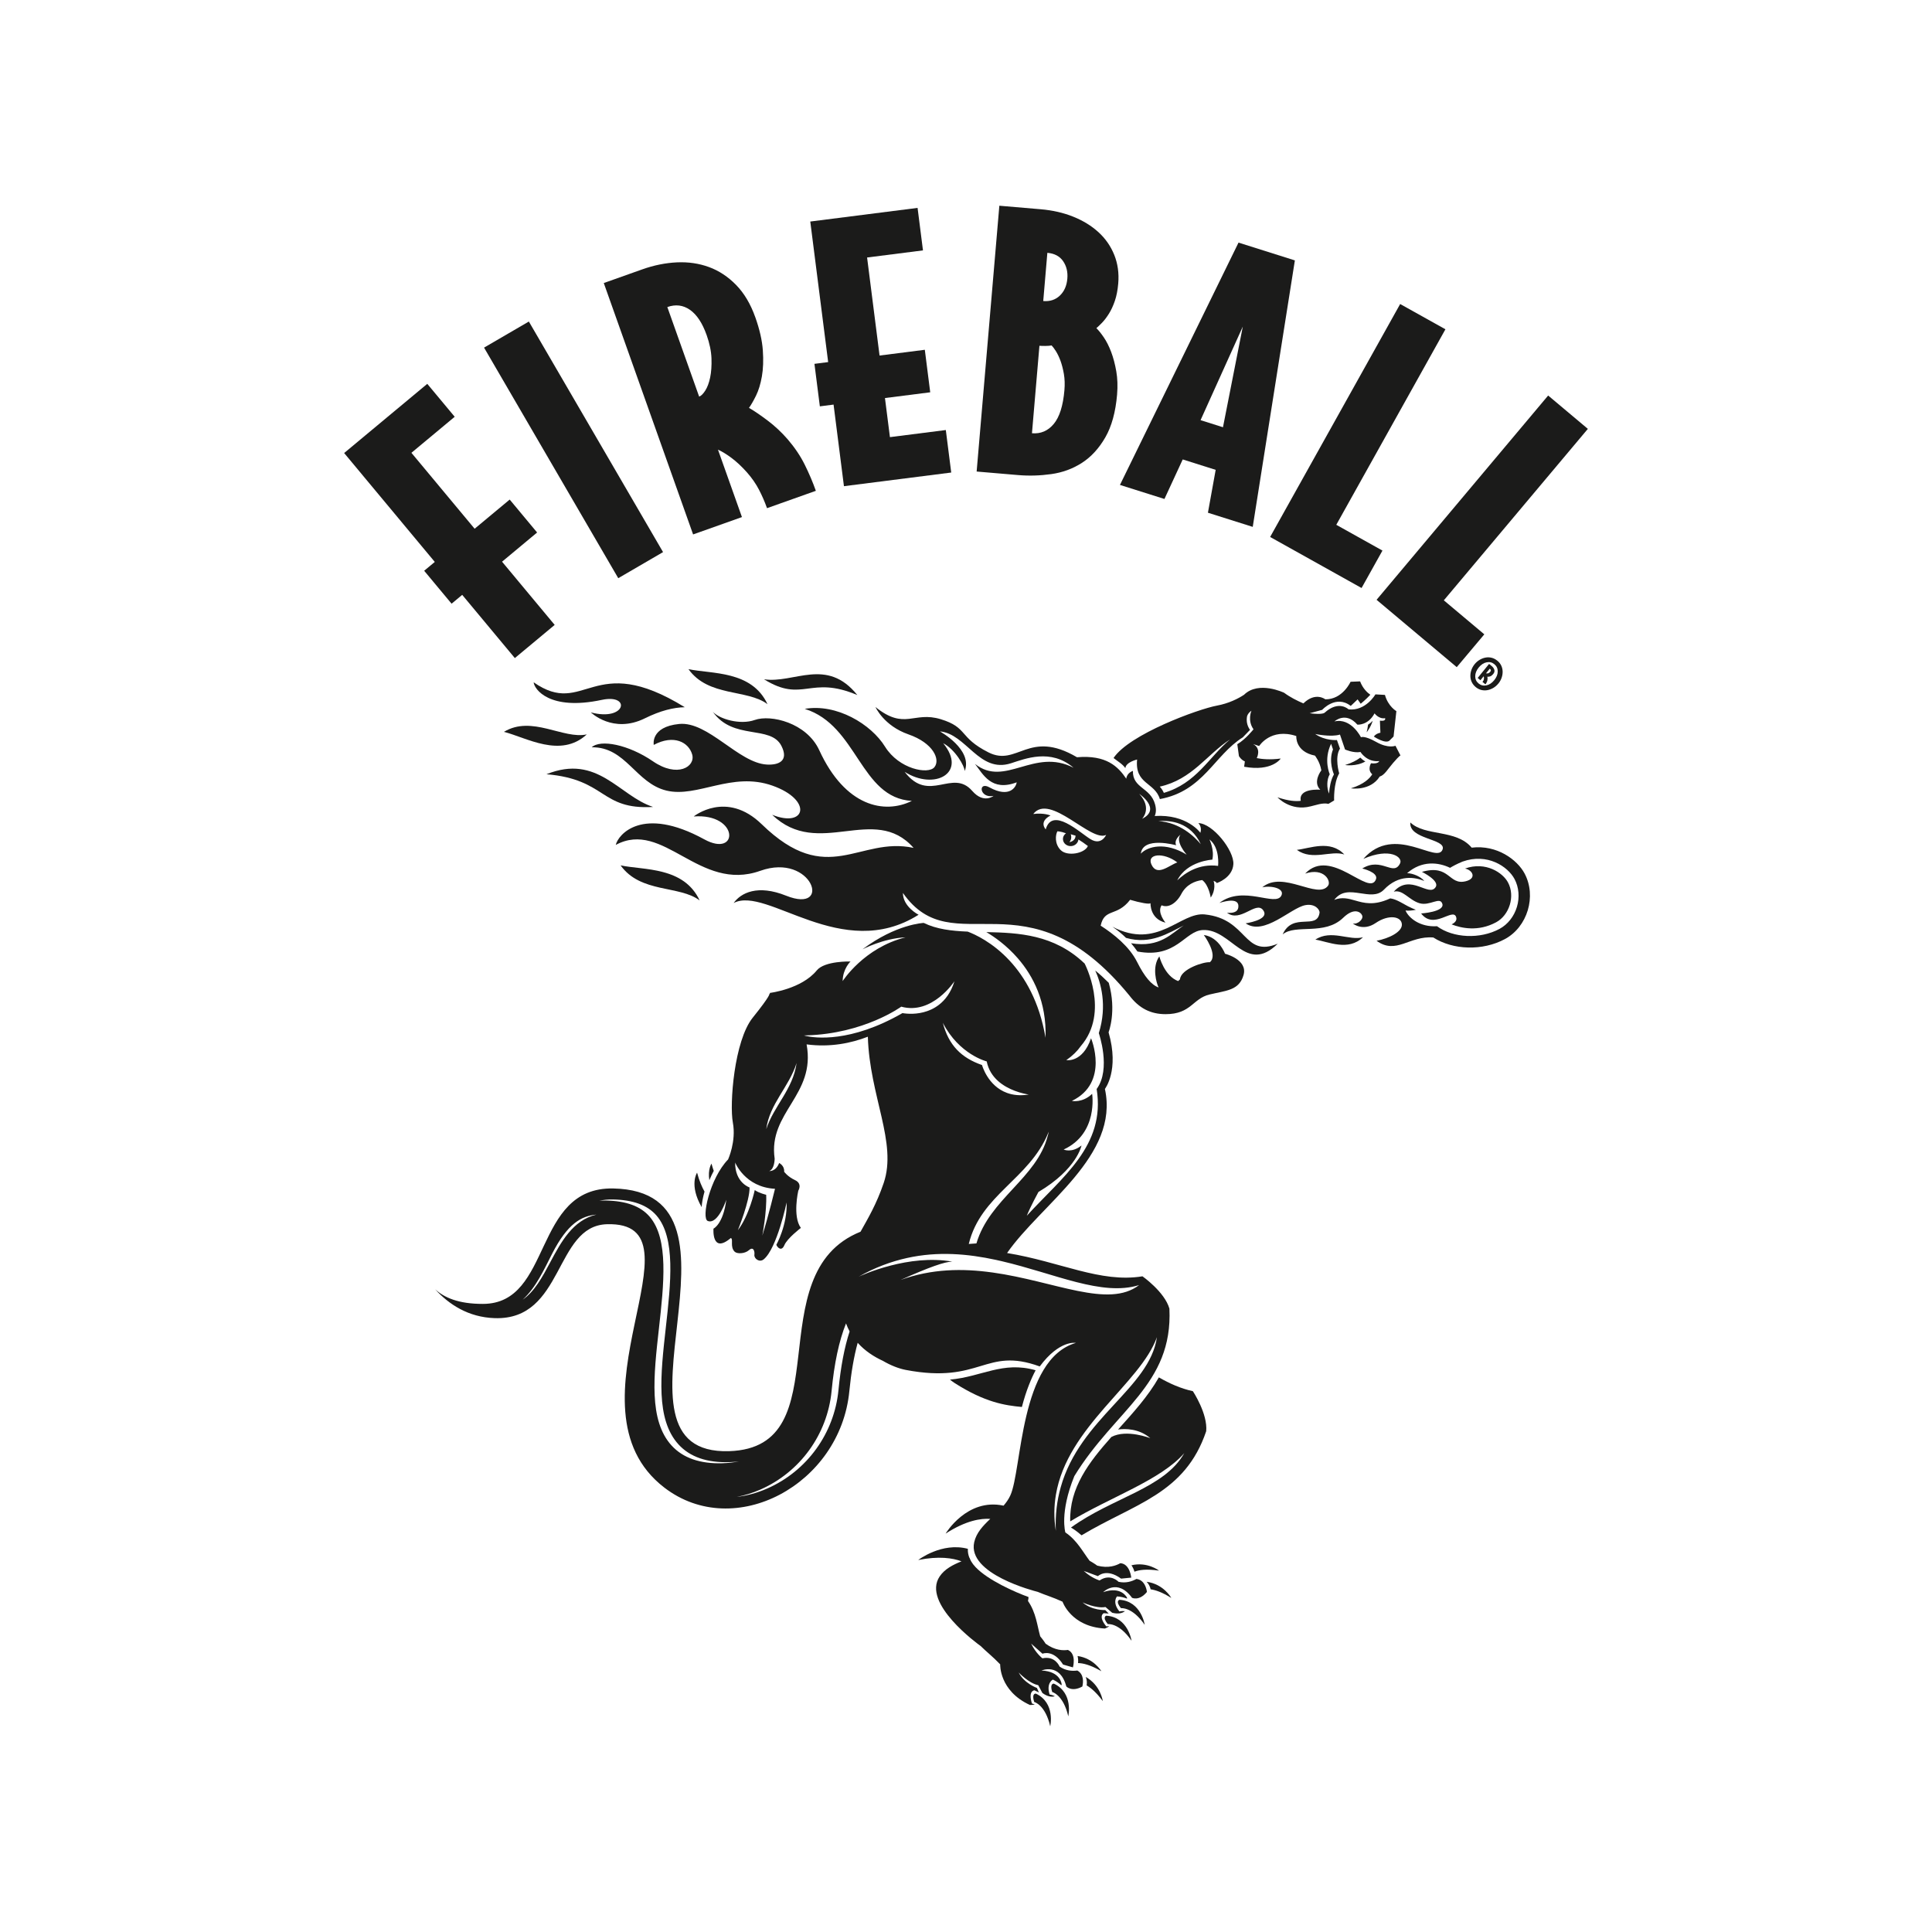 <?xml version="1.0" encoding="UTF-8"?><svg id="Layer_1" xmlns="http://www.w3.org/2000/svg" viewBox="0 0 1080 1080"><defs><style>.cls-1{fill:#1b1b1a;}</style></defs><path class="cls-1" d="M571.24,786.51c2.45-9.46,5.38-16.19,7.68-20.53-18.43-5.26-30.1,3.66-47.89,5.23.92.73,1.84,1.42,2.74,2,16.87,10.74,27.98,12.42,37.47,13.3Z"/><path class="cls-1" d="M602.24,933.83c-3,.41-6.57.1-9.93-2.21,0,0-2.4-6.17-9.6-4.61,0,0-3.73-2.85-6.29-8.22l6.33,5.65s6.03-2.64,11.51,6.06l5.51,1.58s2.17-7.5-2.8-9.76c-2.56.39-7.23.35-12.47-3.49,0,0-1.03-1.71-3.02-4.12-1.67-5.88-2.31-13.28-6.82-19.73,0,0,.06-.68.33-1.89-.06-.02-.15-.06-.22-.08.07-.09.16-.17.22-.25-7.67-2.75-22.69-9.43-29.6-16.68-.03-.02-.04-.03-.07-.07-.46-.49-.9-.99-1.28-1.5-.19-.23-.33-.45-.49-.69-.22-.31-.44-.63-.63-.96-.07-.11-.14-.23-.2-.35-.28-.51-.5-1.03-.67-1.55-.03,0-.05.02-.07.03-.69-1.64-1.05-3.37-.94-5.19-14.6-3.91-27.75,6.25-27.75,6.25,11.56-2.31,19.3-1.1,24.19.73-4.82,1.97-9.34,4.24-12.19,8.43-10.2,15.03,21.41,37.87,22.87,38.9,3.19,3.18,6.71,5.84,10.95,10.27,0,0-.66,14.77,16.62,22.72,1-.02,1.92-.1,2.74-.25-.98-.46-1.61-.57-1.61-.57-2.3-7.26,1.39-7.39,1.39-7.39.25.11,2.25,1.09,2.49,1.2l-1.09-2.52s-7.14-2.54-10.21-8.64c0,0,5.67,6.06,10.93,7.09l2.32,4.36c2.69,1.99,5.13,2.39,6.98,1.83-1.72-.9-2.93-.96-2.93-.96-2.05-6.48,1.81-8.36,1.81-8.36,1.89.9,3.45,2.01,4.76,3.23l.16-.54s-.44-7.29-11.27-7.75c0,0,10.34-4.51,13.87,8.91,0,0,3.02,3.31,8.96.03.57-2.44.95-6.81-2.78-8.93Z"/><path class="cls-1" d="M606.92,937.42c.69,1.55.75,3.28.54,4.75,2.29,1.31,5.37,3.84,9,8.74,0,0-1.12-8.79-9.54-13.49Z"/><path class="cls-1" d="M615.67,934.21s-4.24-7.2-13.29-8.49c.35,1.54.39,2.89.24,3.95,2.59.02,6.79.9,13.05,4.55Z"/><path class="cls-1" d="M579.07,946.75s-2.58-.39-.95,4.66c0,0,6.19,1.51,8.96,13.59,0,0,3.06-12.99-8.01-18.25Z"/><path class="cls-1" d="M589.16,941.18s-2.57-.38-.96,4.67c0,0,6.2,1.51,8.97,13.57,0,0,3.05-12.98-8.01-18.24Z"/><path class="cls-1" d="M852.27,488.32c-4.13-7.76-15.45-16.17-29.6-14.48-8.67-10.39-26.06-6.22-34.27-14.07-.95,9.46,19.82,9.02,18.07,14.91-2.72,8.99-26.81-14.55-44.35,5.43,14.97-6.53,22.23-.9,20.53,2.53-3.75,7.6-10.35-3.84-21.14,2.86,0,0,9.07,2.09,7.68,5.97-3.7,10.35-25.15-18.36-39.6-3.13,10.63-3.53,14.69,4.21,12.8,6.78-5.8,7.94-25.21-8.85-36.77.9,5.06-1.14,12.69.6,10.66,4.64-3.26,6.46-21.27-6.16-34.64,4.09,4.28-1.36,11.24-2.8,10.59,2.42-.35,3.06-3.71,3.31-6.33,3.06,7.52,5.72,16.04-6.65,20.1-1.58,3.77,4.73-5.87,6.87-9.67,7.51,10.34,7.15,25.16-8.62,33.33-10.17,5.5-1.05,8.21,2.61,7.97,4.25-1.42,9.93-14.9-.6-20.62,12.1,7.21-6,23.43.83,33.86-9.32,6.05-5.87,9.88-3.23,10.62-1.19.73,2.04-2.52,5.02-5.26,4.41,0,0,5.57,4.65,12.81-.29,7.22-4.94,14.44-3.77,14.62.83.17,4.12-7.11,7.79-14.16,9.12,10.98,7.99,18.32-2.94,31.72-1.84,11.05,7.05,27.53,7.62,40.07.87,12.59-6.81,17.73-23.9,10.98-36.6ZM847.96,506.99c-1.6,5.33-5.14,9.79-9.7,12.25-10.92,5.89-25.95,5.16-34.97-1.48-9.66.61-15.91-4.75-17.6-8.79,1.69.24,3.94,0,5.8-.4-1.06-.38-2.48-1-4.44-1.97-1.98-.99-6.45-3.96-9.62-4.35l-.32-.04-.28.14c-8.87,4.03-14.4,2.44-19.28,1.04-3.76-1.08-7.39-2.08-11.71-.35,4-5.23,9.09-4.51,14.45-3.72,4.63.68,9.75,1.73,13.32-1.98,8.36-8.73,17.46-6.97,22.58-4.88-1.98-2.41-6.26-4.28-9.6-4.35,8.19-7.17,17.46-6.16,24.01-2.99,1.39-.85,3.83-2.2,6.99-3.49,13.83-4.93,25.3,2.72,29.04,9.75,2.45,4.6,2.93,10.28,1.33,15.62Z"/><path class="cls-1" d="M735.3,525.25c7.2,1.15,18.35,6.69,26.61-1.34-7.49,2.17-17.76-4.53-26.61,1.34Z"/><path class="cls-1" d="M724.96,475.08c8.58,6.27,19.15.06,26.53,2.58-7.87-8.39-19.26-3.39-26.53-2.58Z"/><path class="cls-1" d="M818.96,485.53c4.18.8,6.71,5.46.49,7.07-9.79,2.53-8.81-9.72-24.58-5.22,0,0,9.82,4.81,7.74,8.38-3.68,6.28-14.07-7.93-23.49,2.7,5.05-1.38,8.45,4.64,14.32,6.43,5.87,1.78,11.55-3.97,12.85.4,1.31,4.49-11.87,5.34-11.87,5.34,7.09,9.42,17.74-3.44,19.57,1.99.65,1.94-.77,3.25-2.54,4.11,5.31,2.09,14.82,4.26,24.87-1.16,7.4-3.98,10.79-14.53,6.67-22.26-2.85-5.41-12.44-11.93-24.03-7.79Z"/><path class="cls-1" d="M429.04,393.65c-8.85-18.93-31.23-16.84-44.18-19.59,11.23,15.69,32.9,11.04,44.18,19.59Z"/><path class="cls-1" d="M346.92,483.75c11.23,15.68,32.89,11.03,44.18,19.59-8.85-18.95-31.23-16.85-44.18-19.59Z"/><path class="cls-1" d="M328.02,410.53c-13.09,2.9-30.71-10.9-46.31-1.42,12.5,3.16,31.67,14.94,46.31,1.42Z"/><path class="cls-1" d="M305.48,432.8c33.72,2.85,29.93,19.99,59.61,18.29-19.06-6.17-30.97-29.83-59.61-18.29Z"/><path class="cls-1" d="M479.26,388.55c-17.16-21.37-35.37-6.29-52.18-8.83,21.77,13.52,25.59-2.47,52.18,8.83Z"/><path class="cls-1" d="M673.55,511.17c-13.89-1.45-26.34,20.09-51.7,6.88,3.05,2.11,5.51,4.16,7.6,6.23,13.9,3.97,23.58-2.69,32.28-6.93-6.71,4.2-13.13,12.64-29.46,9.92,1.29,1.51,2.46,3.04,3.58,4.63,21.87,4.09,26.35-11.52,36.55-12.01,16.05-.79,24.05,25.18,41.85,7.65-19.33,7.93-16.57-13.85-40.7-16.36Z"/><path class="cls-1" d="M684.79,533.13s-3.38-9.26-11.84-10.46c0,0,8.32,11.29,3.34,15.23-3.19-.37-16.2,3.73-16.67,9.56-.35.34-.69.65-1.03.97-7.76-2.89-10.51-13.8-10.51-13.8-4.3,5.98-1.6,15-.41,17.37-3.94-1.37-7.84-5.9-12.07-14.34-4.3-8.55-12.94-15.47-20.32-20.21,2.17-10,9.04-4.78,16.47-14.46,5.47,1.64,11.3,2.74,11.4,1.81,0,0-.53,8.83,8.37,10.97,0,0-4.91-5.82-2.17-9.71,3.62,1.66,8.21-.95,11.08-6.43,2.68-5.06,7.43-7.15,11.62-7.67,3.75,2.82,4.75,9.79,4.75,9.79,3.02-4.53,1.86-8.59,1.61-9.32.98.34,1.64.78,1.76,1.23,0,0,8.78-2.85,9.29-10.52.5-7.7-11.57-22.88-19.59-23.02,0,0,2.23,1.97,1.16,5.43,0,0-7.46-10.56-25.54-9.4.71-1.59.96-3.68.22-6.45-2.56-9.63-12.63-8.93-12.41-18.76,0,0-3.31.96-3.71,4.36-4.57-6.77-11.1-13.4-27.55-12-27.02-15.88-33.3,5.47-49.47-2.71-16.78-8.47-11.36-13.86-26.65-18.54-15.27-4.68-20.07,6.4-36.51-6.8,0,0,4.62,10.47,18.46,15.28,13.85,4.82,17.89,14.05,14.5,18.3-3.4,4.25-19.81,1.16-27.62-11.43-7.8-12.6-27.05-24.23-44.89-21.14,29.7,9.27,30.85,49.77,59.88,51.45-15.22,7.54-37.23,3.29-51.74-28.29-7.08-15.45-27.17-20.12-36.06-16.96-8.24,2.93-19.86-.53-23.49-4.62,11.32,16.23,32.34,7.22,38.38,19.13,4.26,8.38-1.56,10.78-8.13,10.42-15.85-.88-32.87-24.3-49.06-22.69-16.19,1.62-14.18,11.7-14.18,11.7,11.25-6.01,19.55-1.46,21.48,5.37,1.92,6.81-8.22,13.21-21.92,3.81-13.7-9.4-29.42-12.41-34.22-7.85,19.11-.27,24.52,20.06,41.79,24.22,17.26,4.15,36.49-10.8,59.17-2.79,22.68,8.01,18.81,23.89-.09,16.31,25.91,24.98,56.95-6.57,79.03,18.5-30.54-6.59-47.99,22.7-84.87-13.2-19.78-19.22-38.03-4.37-38.03-4.37,25.53-1.88,25.27,23.41,5.89,12.79-34.78-19.04-48.2-2.55-49.47,3.12,26.69-14.39,46.6,26.66,80.77,14.48,29.17-10.41,40.64,24.4,14.43,13.89-15.84-6.34-25.2-1.63-29.3,4.11,18.5-9.81,60.5,33.63,103.38,6.56,0,0-8.76-4.41-8.76-12.2,28.34,40.51,68.9-13.2,126.56,57.3,5.45,7.22,11.95,10.47,20.26,10.47,14.37,0,15.05-8.72,24.59-10.99,9.53-2.28,16.52-2.24,19.01-10.9,2.49-8.67-10.39-11.9-10.39-11.9ZM643.66,483.25c-2.73-5.99,6.64-7.06,14.48-1.15-4.57,1.55-11.33,8.14-14.48,1.15ZM676.09,469.26c6,4.58,4.83,14.78,4.83,14.78-10.6-1.42-18.42,3.87-22.83,8.09,5.46-10.85,19.62-11.59,19.62-11.59,1.22-5.58-1.63-11.28-1.63-11.28ZM671.25,471.91c-3.62-4.34-11.74-12.17-23.73-12.9,6.75-.56,17.99.59,23.73,12.9ZM657.46,472.52c-1.38-3.15,2.43-5.93,2.43-5.93-3.12,3.83,3.46,11.16,3.46,11.16-11.96-7.3-21.83-4.63-25.62-.55,1.15-9.93,19.73-4.69,19.73-4.69ZM638.43,457.73s5.88-5.85-1.57-13.94c0,0,12.57,8.45,1.57,13.94ZM553.04,440.11c-6.46-3.55-5.55,6.35,2.33,4.81,0,0-5.48,4.56-11.89-2.8-11.13-12.77-24.14,7.32-37.78-10.67,16.56,10.59,35.31.75,21.54-15.99,6.75,3.53,11.96,12.76,12.05,15.58,4.6-12.05-13.89-22.18-13.89-22.18,14.81,1.33,21.91,23.51,39.69,17.83,7.87-2.51,22.26-8.46,35.04,2.5-22.07-11.45-38.32,11.23-55.09-2.15,4.5,5.81,9.19,15.63,23.28,10.29-.18,2.26-3.72,9.14-15.28,2.79ZM592.89,475.17c-3.49-3.57-2.86-8.52-1.81-10.45,0,0,1.66-.07,4.81,1.09-1.1.79-1.78,2.06-1.68,3.45.14,2.2,2.21,3.87,4.59,3.71,2.17-.14,3.85-1.74,4.05-3.7,1.61.99,3.36,2.19,5.29,3.66-1.79,4.22-11.61,5.99-15.24,2.24ZM598.54,466.36l2.7.77c-.04,3.21-3.42,3.62-3.42,3.62,1.73-2.06.72-4.39.72-4.39ZM609.56,469.08c-6.15-3.79-21.29-18.23-25-5.46,0,0-4.1-4.19,2.67-7.74,0,0-3.56-1.63-9.64-.85,9.35-11.99,32.42,16.06,40.75,11.68,0,0-2.65,6.17-8.78,2.37Z"/><path class="cls-1" d="M336.46,391.23c16.43-3.5,13.47,12.23-6.18,7,0,0,12.37,12.12,30.16,3.34,8.87-4.38,16.08-6.08,22.35-6.23-51.64-31.9-55.73,6.15-84.47-13.92.28,3.73,8.67,16.1,38.13,9.81Z"/><path class="cls-1" d="M629.08,429.4c.31-3.41,6.57-4.82,6.57-4.82-1.36,13.93,9.92,12.66,12.72,22.11,24.33-4.46,30.33-24.46,46.38-34.52l4.01-4.16c-1.92-2.74-2.05-5.48-1.62-7.7.37-1.08,1.11-2.14,2.43-3.03,0,0-2.41,5.42,1.15,10.4,0,0-4.39,5.6-9.06,8.33l.91,6.64s1.17,2.11,3.32,2.98l-.41,2.98c15.64,2.88,20.46-4.58,20.46-4.58-6.12.79-10.64.31-13.45-.25.03-.03.04-.03.07-.05,0,0,2.77-5.29-2.09-7.81l3.42,1.11s6.39-10.29,20.75-5.58c0,0-.77,8.71,10.42,10.94,0,0,2.76,3.34,3.58,8.24,0,0-5.03,6.45-.59,10.84,0,0-12.31-1.1-10.91,6.19-2.61.36-6.72.17-13.01-1.96,0,0,7.18,8.02,18.62,5.03,2.93-.64,6.53-2.13,9.87-1.37l3.17-1.9s-.45-9.5,2.83-15.14c0,0-2.69-8.95.44-13.84l-1.7-4.79s-6.58.53-12.16-3.39c0,0,8.73,1.9,13.86.33l2.83,8.33s4.77,2.15,8.63,1.4c0,0,3.54,5.86,10.49,5.09,0,0-.41,1.73-4.61,1.22,0,0-2.19,3.68.7,6.16-1.33,2.17-4.48,5.55-11.92,7.84,0,0,10.8,1.76,16.1-6.58,2.62-.69,4.57-4.24,7.51-7.64,3.99-4.61,4.1-4.11,4.1-4.11l-2.81-5.46s-3.89,1.74-10.7-2.09c-6.76-3.81-8.59-2.66-8.59-2.66,0,0-5.48-11.04-14.83-8.84,0,0,6.25-5.79,12.83,1.79,0,0,5.92.57,9.6-6.31,0,0,2.37,3.32,5.88,2.69,0,0,.8,1.89-2.89,1.39l.28,6.76s-2.36.29-3.66,2.13c0,0,6.43,4.32,8.72,2.27l2.3-2.29,1.57-14.19s-4.63-2.64-6.39-9.07l-5.32-.3s-5.39,9.44-15.01,8.38c0,0-5.4-5.3-13.32,1.81,0,0-.91,1.35-8.45.36l7.02-1.9s7.72-8.61,15.96-2.19l3.84-3.65,1.74,2.43s2.91-2.38,5.38-5.02c-1.63-1.14-4.19-3.46-5.73-7.48l-5.32.22s-4.45,9.92-14.13,9.81c0,0-5.45-4.35-12.25,2.28-3.56-1.51-7.45-3.48-10.75-5.93,0,0-14.24-6.91-22.41,1.09-3.25,2.17-8.66,4.88-15.15,6.07-10.39,1.91-48.93,15.95-57.81,29.3,2.43,1.93,4.98,3.33,6.61,5.66ZM744.08,415.77l1.08,3.17c-2.72,6.76.52,13.95.52,13.95-1.83,3.15-2.5,7.49-2.74,10.73-1.36-3.2-1.32-7.9.4-10.83,0,0-3.62-7.91.74-17.01ZM687.53,413.4c-11.74,9.83-18.75,24.53-36.93,29.82-.6-1.38-1.39-2.51-2.28-3.49,18.05-3.99,26.36-17.99,39.2-26.33Z"/><path class="cls-1" d="M392.23,674.79c.13-2.38.67-5.4,1.6-8.68-1.38-2.47-2.93-5.91-4.16-10.58,0,0-4.62,6.76,2.56,19.26Z"/><path class="cls-1" d="M397.73,650.47s-2.18,3.21-1.2,9.3c.73-1.78,1.55-3.54,2.46-5.24-.44-1.26-.87-2.58-1.26-4.06Z"/><path class="cls-1" d="M751.93,427.66s6.05,1,11.32-1.99c-1.2-.65-2.15-1.44-2.84-2.16-1.91,1.46-4.61,2.95-8.48,4.14Z"/><path class="cls-1" d="M763.98,409.34s2.18-2.6,3.38-6.43c-.85.93-1.75,1.67-2.61,2.18-.15,1.29-.4,2.71-.78,4.25Z"/><path class="cls-1" d="M635.31,882.61c-2.64,1.49-6.08,2.52-10.05,1.62,0,0-4.48-4.87-10.58-.75,0,0-4.51-1.28-8.85-5.33l7.92,2.93s4.66-4.67,12.94,1.38l5.69-.56s-.72-7.78-6.13-8.06c-2.27,1.31-6.62,3-12.88,1.36,0,0-1.56-1.2-4.25-2.69-3.72-4.84-7.02-11.49-13.57-15.86,0,0-3.34-10.95,5.01-31.49,22.74-37.17,55.16-50.97,53.15-93.62-2.65-9.37-15.06-18.07-15.06-18.07-23.48,3.84-45.98-8.17-75.69-13.02,19.23-27.58,62.88-54.35,54.69-91.73,0,0,8.2-10.32,2.05-31.65,0,0,4.63-11.74.1-27.67-2.55-2.55-5.07-4.85-7.55-6.88,3.04,6.7,6.87,19.45,1.99,35.01,0,0,7.03,20.07-1.2,31.23,5.09,31.85-19.34,49.22-39.06,70.87,2.11-5.28,6.52-13.31,6.52-13.31,21.57-12.77,24.07-25.99,24.07-25.99-5.55,4.41-9.98,2.26-9.98,2.26,19.45-8.91,15.92-31.13,15.92-31.13-5.43,5.25-11.33,3.96-11.33,3.96,21.19-10.22,10.72-35.03,10.72-35.03-4.72,13.89-13.82,12.23-13.82,12.23,3.56-2.48,6.2-5.13,8.1-7.85,16.41-19.05,2.13-46.16,2.13-46.16-.11-.1-.22-.2-.33-.29-16.89-15.92-36.47-16.89-54.61-17.27,4.36,2.57,11.24,7.33,17.61,14.66,8.54,9.83,16.15,24.31,15.48,44.41-3.43-20.23-11.58-33.93-20.02-43.05-9.61-10.37-19.59-14.83-23.49-16.29-8.98-.37-17.37-1.33-24.57-4.86,0,0-15.44.6-34.25,14.76,0,0,11.62-6.15,24.06-6.7-23.28,5.81-35.14,24.46-35.14,24.46.09-6.96,4.39-10.96,4.39-10.96,0,0-14.44-.44-18.86,4.99-8.58,10.48-26.23,12.58-26.23,12.58,0,.14.02.32.03.47-.2.05-.3.09-.3.09,0,0,1.03.43-9.31,13.29-10.34,12.86-13.05,48.21-11.09,58.68,1.96,10.47-2.67,20.56-2.67,20.56-10.22,10.55-15.15,33.02-11.33,34.41,5.74,2.12,10.32-11.86,10.32-11.86-1.73,13.66-7.16,16.13-7.16,16.13,0,0-1.12,14.39,9.7,5.23,1.57.64-.63,4.95,2.17,7.68,1.3,1.26,5.63,1.21,8.01-.92,2.39-2.12,3.26.56,2.99,2.64-.28,2.06,2.81,4.52,5.25,2.5,7.41-6.16,12.77-31.78,12.77-31.78.44,12.67-5.75,23.69-5.75,23.69.61,1.51,2.91,3.95,4.5.17,1.58-3.8,9.21-9.62,9.21-9.62-4.75-6.46-1.44-20.81-1.44-20.81,0,0,2.46-3.89-1.79-5.89-4.25-1.99-6.12-4.71-6.12-4.71.29-3.43-2.79-4.87-2.79-4.87-1.91,4.95-5.54,4.47-5.54,4.47,3.02-1.03,3.03-6.89,3.03-6.89-3.78-25.97,23.14-35.52,17.85-63.89,13.27,1.75,25.01-.71,34.24-4.29.98,33.19,16.53,59.23,8.86,81.78-4.06,11.94-8.81,19.82-12.95,27.23-57.99,23.29-10.23,120.64-73.41,122.67-76.6,2.48,20.96-145.18-64.86-146.85-45.2-.86-33.72,64.51-72.84,64.53-13.72.02-21.61-3.56-26.69-8.16,7.65,8.37,18.46,15.63,33.29,16.12,38.89,1.29,33.26-51.57,62.7-52.5,57.46-1.79-26.9,101.91,32.17,147.26,39.16,30.07,98.35-1.67,103.39-53.98,1-10.24,2.52-19.21,4.66-27,4.1,4.59,9.15,7.82,14.06,10.08,4.45,2.61,8.91,4.32,12.73,5.07,42.33,8.1,44.29-13.09,74.98-1.93,11.07-14.96,20.2-13.16,20.2-13.16-31.55,9.17-30.01,70.94-36.67,85.34-.95,2.06-2.26,3.9-3.75,5.65-20.46-4.43-32.4,15.62-32.4,15.62,11.4-7.38,19.8-8.59,24.97-8.23-4.05,3.82-7.79,7.75-8.98,13.02-4.03,17.79,33.87,27.37,35.45,27.76,4.13,1.78,8.36,2.94,13.92,5.51,0,0,4.76,13.99,23.71,15,.92-.4,1.76-.81,2.46-1.24-1.09-.07-1.71.05-1.71.05-4.8-5.89-1.41-7.38-1.41-7.38.28.02,2.49.17,2.77.2l-1.93-1.94s-7.56.27-12.65-4.28c0,0,7.48,3.55,12.76,2.56l3.74,3.2c3.23.86,5.64.34,7.16-.88-1.93-.2-3.08.19-3.08.19-4.29-5.27-1.36-8.44-1.36-8.44,2.09.14,3.94.59,5.61,1.24l-.05-.55s-3.06-6.63-13.31-3.06c0,0,7.97-8.02,16.15,3.16,0,0,4,1.97,8.33-3.29-.35-2.47-1.58-6.67-5.82-7.26ZM307.68,705.45c-4.61,8.63-8.85,16.48-15.51,21.09,7.43-6.77,11.87-16.7,16.48-25.73,8.66-16.91,16.37-21.08,24.72-21.84-13.2,3.12-19.81,15.45-25.7,26.48ZM403.94,817.96c-12.53.4-22.12-2.91-28.49-9.88-12.87-14.05-10.07-39.05-7.1-65.51,2.75-24.6,5.6-50.02-5.26-62.51-5.04-5.81-13.01-8.73-24.34-8.95-1.29-.02-2.53.03-3.72.13,2.3-.51,4.8-.79,7.59-.73,11.31.22,19.28,3.16,24.33,8.94,10.86,12.5,8.02,37.93,5.26,62.51-2.97,26.47-5.76,51.47,7.11,65.52,6.36,6.96,15.95,10.28,28.48,9.87,1.84-.06,3.58-.21,5.27-.41-2.8.55-5.83.91-9.13,1.01ZM468.71,777.05c-2.34,24.18-17.58,45.26-39.79,55.02-5.68,2.5-11.42,4.05-17.08,4.71,4.4-.83,8.84-2.19,13.23-4.11,22.2-9.76,37.44-30.84,39.79-55.03,1.48-15.51,4.13-27.99,8.07-37.85.58,1.59,1.25,3.08,2.01,4.49-2.93,8.97-4.98,19.81-6.23,32.77ZM585.94,633.39c.12-.28.26-.53.36-.81-.15.79-.39,1.55-.6,2.32-6.02,23.67-32.56,35.29-39.87,60.18-1.41.07-2.84.18-4.28.3,6.71-27.54,33.73-36.13,44.39-62ZM551.58,593.33c1.86,9.36,9.5,14.08,15.59,16.4,3.68,1.41,6.77,1.94,7.7,2.08.18.02.29.04.29.04-.1.01-.17.01-.25.02-4.79.76-8.72.26-11.96-.92-10.86-3.92-14-15.59-14-15.59-11.53-4-18.65-11.03-21.91-23.62,9.16,17.8,24.53,21.59,24.53,21.59ZM433.23,664.55s-3.61,15.06-7.08,26.15c0,0,2.6-13.57,2.15-22.81,0,0-4.04-.93-6.39-2.64,0,0-2.94,13.99-9.45,22.46,0,0,6.77-16.62,6.54-23.92,0,0-8.16-2.63-8.05-13.94,0,0,5.49,13.83,22.28,14.69ZM428.34,631.2c1.83-14.15,12.73-23.52,16.96-36.95-1.98,14.68-12.81,24.1-16.96,36.95ZM450.56,579.12c-.73-.16-1.13-.28-1.13-.28.44,0,.86-.06,1.29-.06,32.39-.9,53.08-16.05,53.08-16.05,17.34,4.81,29.74-14.21,29.74-14.21-1.96,6.33-5.15,10.47-8.69,13.19-5.59,4.32-12.06,5.08-16.18,5-2.52-.05-4.19-.38-4.19-.38-29.19,16.8-49.15,13.86-53.93,12.79ZM554.89,711.35c-.16-.03-.33-.05-.49-.07-16.22-2.24-33.48-2.14-51.02,4.24,16.32-7.29,24.79-10.22,28.92-10.28-12.19-2.13-24.58-.31-34.28,2.18-10.68,2.73-18.07,6.28-18.07,6.28,9.18-5.21,18.21-8.51,27.05-10.47,17.39-3.86,34.04-2.34,49.69,1.04,1.11.24,2.22.49,3.31.75,29.83,6.96,55.99,19.79,76.76,13.35-17.17,13.21-47.08-2.16-81.86-7.03ZM592.93,831.45c-2.05,7.24-3.09,15.27-2.73,24.29-1.15-7.17-1.02-13.87.06-20.19,6.39-38.04,47.21-62.16,56.47-88.07-4.06,28.56-42.99,45.19-53.81,83.98Z"/><path class="cls-1" d="M640.96,884.22c1.22,1.18,1.91,2.77,2.26,4.22,2.6.36,6.39,1.59,11.54,4.81,0,0-4.23-7.76-13.8-9.02Z"/><path class="cls-1" d="M647.93,878s-6.55-5.13-15.44-3c.88,1.29,1.4,2.55,1.66,3.59,2.42-.94,6.64-1.67,13.78-.59Z"/><path class="cls-1" d="M618.45,903.19s-2.53.59.8,4.69c0,0,6.31-.89,13.29,9.32,0,0-1.9-13.21-14.09-14.01Z"/><path class="cls-1" d="M625.81,894.29s-2.54.59.8,4.69c0,0,6.31-.88,13.29,9.32,0,0-1.89-13.2-14.09-14.01Z"/><path class="cls-1" d="M647.81,769.96c-6.05,10.66-14.57,19.97-22.8,29.14,3.87-.51,11.62-.65,18.05,4.87,0,0-13.25-5.24-21.8-.69-12.55,14.15-23.52,28.39-23,47.17,22.41-13.57,50.59-23.03,63.75-38.13-11.18,19.78-39.84,24.64-63.33,41.59.66.37,2.9,1.7,5.91,4.34,29.85-17.85,57.86-23.15,69.68-58.19.95-9.7-7.44-22.38-7.44-22.38-6.79-1.49-13-4.25-19.03-7.73Z"/><path class="cls-1" d="M229.97,253.11l35.35,42.46,19.6-16.31,15.33,18.41-19.6,16.32,29.42,35.34-22.27,18.54-29.42-35.34-5.94,4.94-15.33-18.41,5.94-4.94-50.67-60.87,46.47-38.68,15.33,18.41-24.2,20.15Z"/><path class="cls-1" d="M345.61,323.21l-75.02-128.89,25.04-14.58,75.02,128.89-25.04,14.58Z"/><path class="cls-1" d="M422.22,177.34c2.41,6.8,3.82,12.96,4.21,18.49.39,5.53.21,10.41-.54,14.64-.75,4.23-1.84,7.8-3.27,10.7-1.43,2.9-2.74,5.18-3.93,6.83,2.93,1.7,6.39,4.05,10.4,7.07,4.01,3.02,7.75,6.51,11.2,10.47,3.96,4.61,7.15,9.35,9.57,14.23,2.42,4.88,4.49,9.75,6.21,14.6l-27.3,9.7c-1.25-3.52-2.74-6.95-4.48-10.3-1.74-3.35-3.98-6.58-6.73-9.7-2.96-3.32-5.87-6.04-8.75-8.17-2.87-2.12-5.36-3.63-7.45-4.53l13.39,37.68-27.3,9.7-49.93-140.53,21.48-7.63c6.55-2.33,13.02-3.63,19.41-3.93,6.39-.29,12.37.59,17.95,2.64,5.58,2.05,10.63,5.38,15.14,10,4.51,4.62,8.08,10.63,10.71,18.03ZM394.98,187.22c-2.37-6.67-5.47-11.35-9.29-14.02-3.82-2.67-8.04-3.19-12.65-1.55l17.79,50.06c1.09-.39,2.23-1.51,3.42-3.37,1.19-1.86,2.09-4.3,2.73-7.32.63-3.02.88-6.57.74-10.62-.14-4.05-1.05-8.44-2.73-13.18Z"/><path class="cls-1" d="M471.77,271.78l-5.8-45.61-7.67.98-3.02-23.76,7.67-.98-10-78.57,59.98-7.63,3.02,23.76-31.24,3.97,6.97,54.81,25.3-3.22,3.02,23.76-25.3,3.22,2.78,21.85,31.24-3.97,3.02,23.76-59.98,7.63Z"/><path class="cls-1" d="M624.47,220.47c-.84,9.88-3.05,17.9-6.61,24.06-3.56,6.16-7.91,10.89-13.04,14.2-5.13,3.31-10.84,5.41-17.11,6.29-6.28.89-12.5,1.07-18.66.54l-23.1-1.97,12.69-148.59,23.1,1.97c6.67.57,12.76,1.96,18.25,4.18,5.5,2.21,10.2,5.11,14.09,8.67,3.89,3.56,6.83,7.79,8.8,12.68,1.97,4.89,2.71,10.22,2.22,15.99-.32,3.72-.95,6.97-1.9,9.73-.95,2.76-2.06,5.16-3.33,7.18-1.27,2.02-2.55,3.69-3.82,5.01-1.28,1.32-2.33,2.32-3.17,3.03,1.19,1.14,2.57,2.84,4.12,5.1,1.55,2.26,2.93,5,4.15,8.21,1.21,3.21,2.16,6.81,2.86,10.81.69,4,.84,8.31.45,12.93ZM595.02,218.05c.28-3.22.17-6.21-.3-8.98-.48-2.77-1.11-5.22-1.89-7.37-.79-2.14-1.67-3.97-2.63-5.48-.97-1.51-1.76-2.55-2.35-3.12-.92.18-2.09.28-3.51.28-1.43,0-2.52-.02-3.29-.09l-4.17,48.89c4.88.42,8.93-1.31,12.17-5.19,3.24-3.87,5.23-10.19,5.98-18.95ZM596.65,155.76c.32-3.75-.47-7-2.36-9.77-1.9-2.76-4.84-4.32-8.81-4.66l-2.3,26.95c3.72.32,6.81-.69,9.27-3.02,2.46-2.33,3.86-5.5,4.2-9.5Z"/><path class="cls-1" d="M675.24,286.61l4.33-23.96-18.42-5.82-10.22,22.1-24.87-7.85,66.28-135.46,31.5,9.95-23.55,148.96-25.05-7.91ZM694.73,182.56l-23.61,52.31,12.53,3.96,11.08-56.26Z"/><path class="cls-1" d="M710.01,300.17l72.69-130.22,25.3,14.12-61.01,109.3,25.81,14.41-11.68,20.92-51.11-28.53Z"/><path class="cls-1" d="M769.51,335.3l95.92-114.2,22.19,18.64-80.51,95.85,22.63,19.01-15.41,18.34-44.82-37.65Z"/><path class="cls-1" d="M837.61,382.08c-.81,1-1.75,1.82-2.81,2.45-1.06.63-2.17,1.05-3.3,1.26-1.14.21-2.26.18-3.37-.08-1.11-.27-2.15-.79-3.12-1.57s-1.75-1.74-2.26-2.79c-.51-1.05-.77-2.15-.8-3.3-.03-1.16.15-2.32.55-3.49.4-1.17,1-2.26,1.81-3.26.81-1,1.75-1.82,2.81-2.45,1.06-.63,2.16-1.05,3.3-1.26,1.14-.21,2.27-.18,3.4.1,1.13.28,2.19.82,3.19,1.64.97.78,1.7,1.69,2.19,2.73.49,1.03.75,2.13.78,3.28.03,1.16-.15,2.32-.55,3.49-.4,1.17-1,2.26-1.81,3.26ZM835.3,380.21c1.3-1.6,1.94-3.23,1.94-4.9,0-1.66-.64-3.01-1.91-4.04s-2.72-1.37-4.34-1.03c-1.63.34-3.09,1.31-4.39,2.91-1.3,1.6-1.94,3.23-1.94,4.9,0,1.66.64,3.01,1.91,4.04,1.27,1.03,2.71,1.37,4.34,1.03,1.63-.34,3.09-1.31,4.39-2.91ZM828.72,381.18c.22-.27.39-.51.52-.74.13-.23.22-.54.27-.94.05-.4.05-.71,0-.92-.05-.21-.1-.39-.15-.53l-1.78,2.2-1.55-1.26,6.37-7.86,1.45,1.18c.73.59,1.23,1.28,1.48,2.07.25.78.06,1.56-.56,2.33s-1.29,1.28-1.91,1.44c-.62.16-1.11.21-1.45.15.09.3.14.56.15.79,0,.23-.02.59-.09,1.09-.05.4-.19.83-.42,1.28-.23.45-.45.81-.67,1.08l-1.65-1.34ZM833.15,375.4c.43-.53.32-1.07-.35-1.61l-2.11,2.6c.22.07.56.08,1.01.03.45-.05.94-.39,1.45-1.02Z"/></svg>